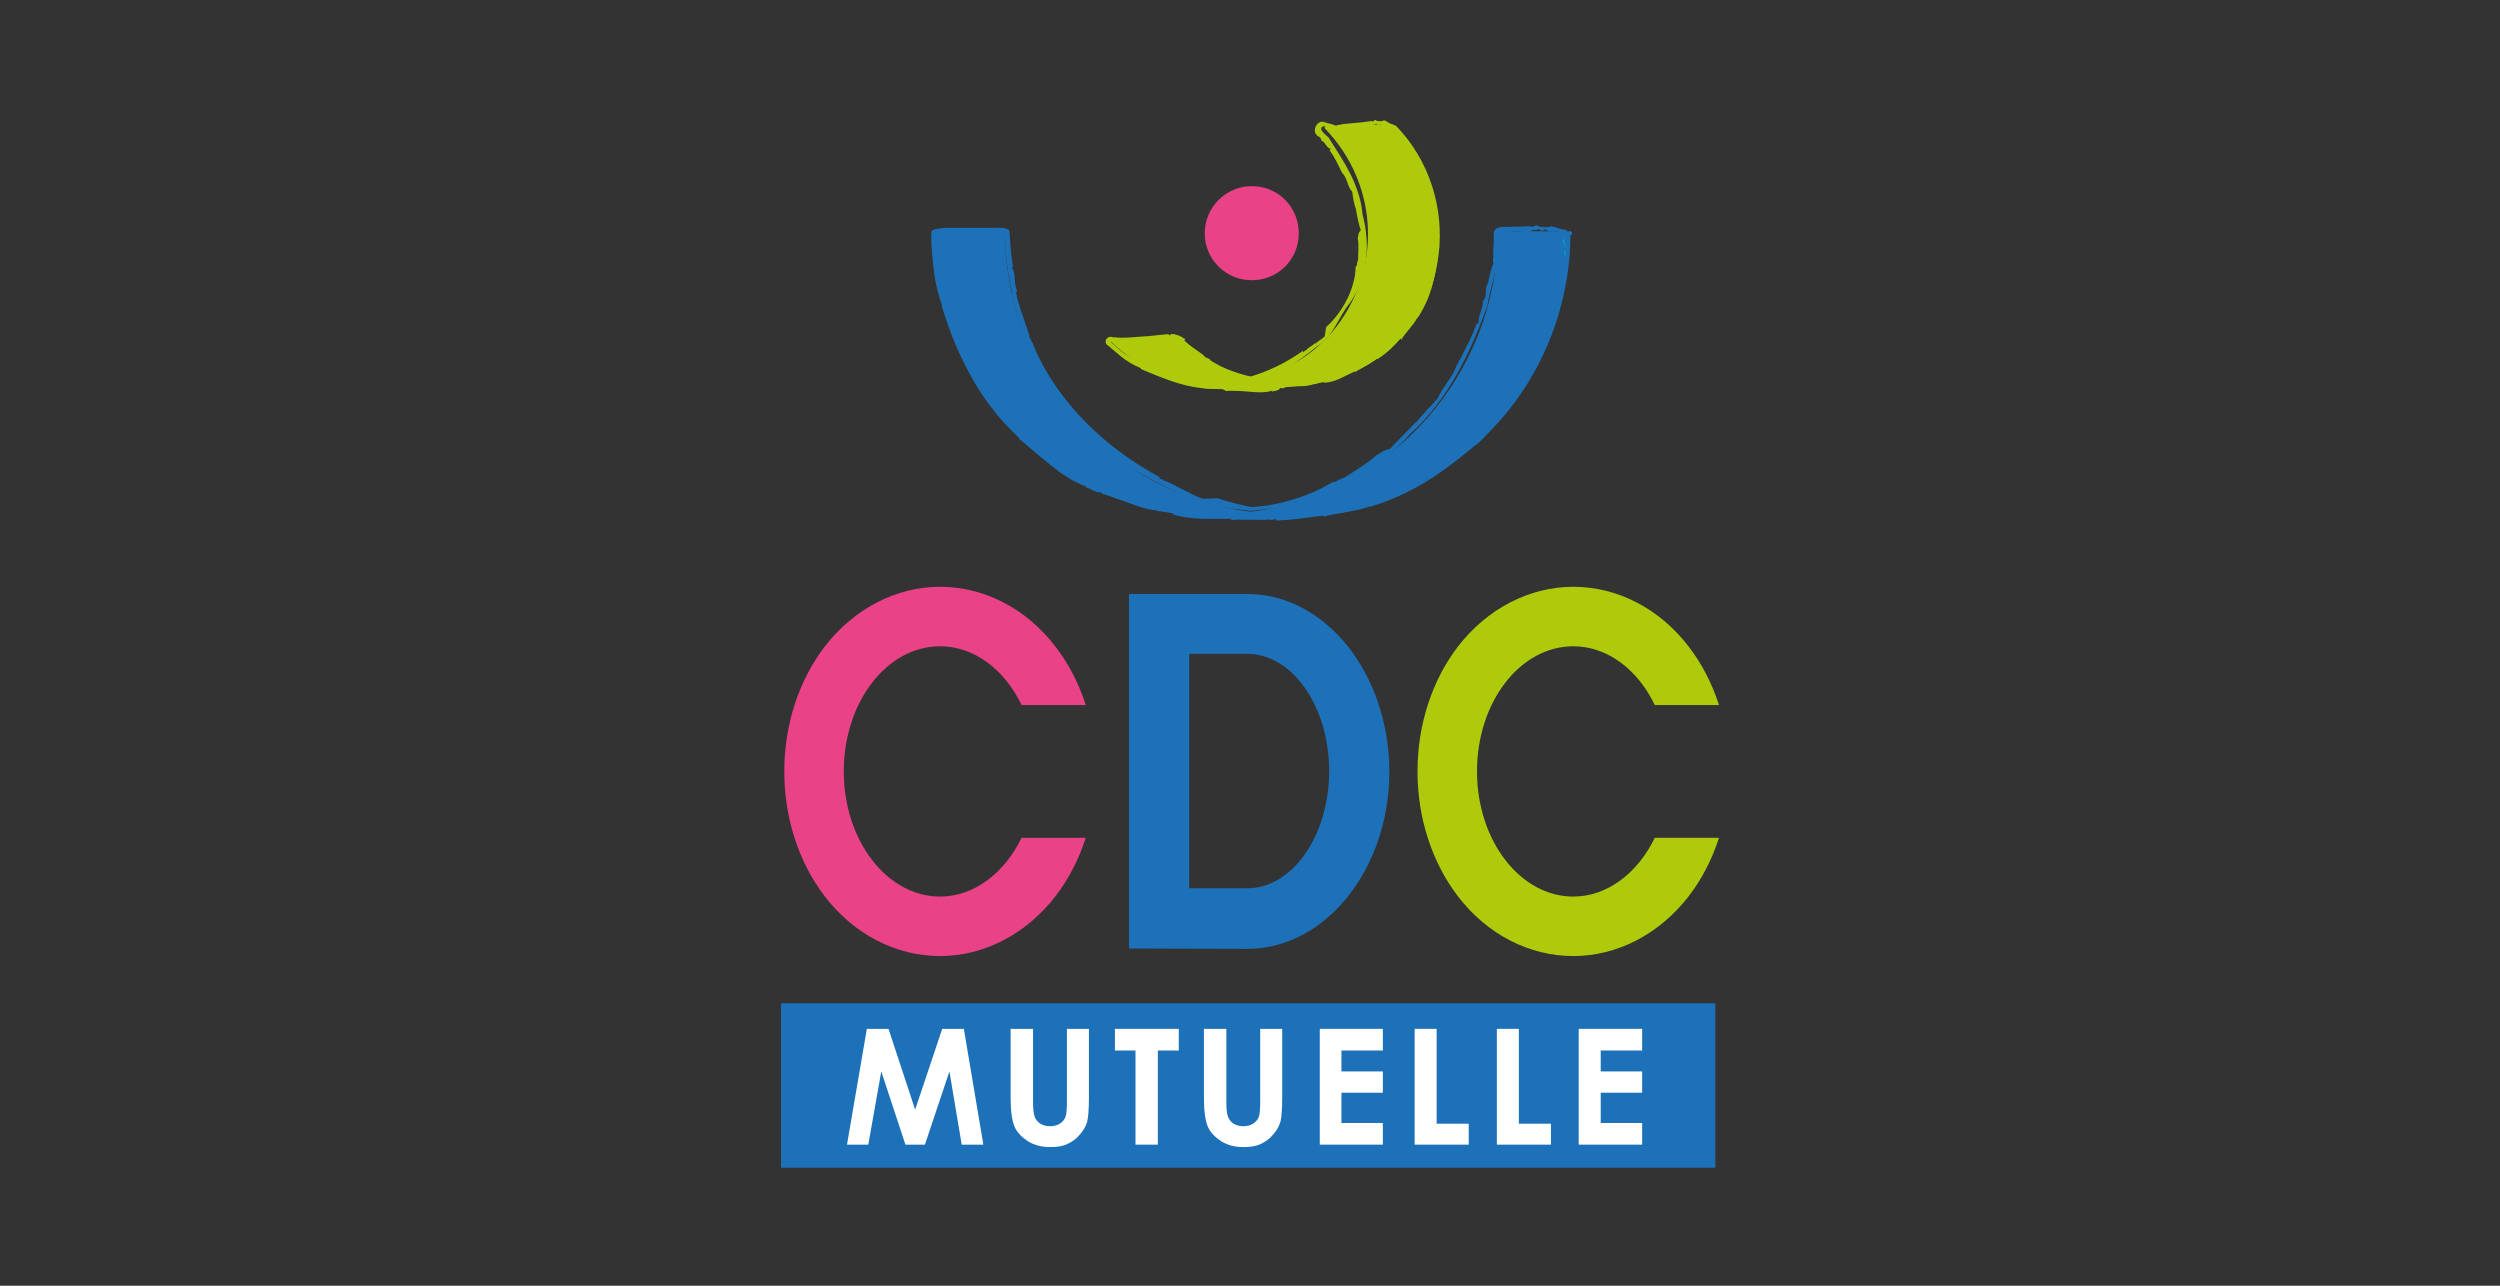 <?xml version="1.0" encoding="UTF-8"?>
<svg id="Calque_1" xmlns="http://www.w3.org/2000/svg" width="350" height="180" viewBox="0 0 350 180">
  <rect x="0" y="0" width="350" height="180" fill="#333333" stroke="none"/>
  <path d="M168.66,32.67c0-3.63,2.93-6.61,6.61-6.61s6.56,2.93,6.56,6.61-2.93,6.56-6.56,6.56c-3.63.05-6.61-2.93-6.61-6.56" style="fill: #e94286;"/>
  <path d="M195.52,17.68c-.15-.15-.45-.3-1.62-.3-.81,0-1.77.1-2.47.15-.4.05-.76.05-.91.05s-.5.05-.96.05c-.76.05-1.87.15-2.68.15-.86,0-1.01-.1-1.01-.1-.1-.1-.25-.1-.35,0s-.1.25,0,.35c7.62,7.88,8.03,20.09.96,28.47-2.68,3.18-6.56,5.5-10.96,6.56-.91-.2-1.92-.56-3.13-1.01-2.32-.91-4.59-2.42-6.76-4.49-.25-.2-.71-.3-1.62-.3-.81,0-1.72.1-2.42.15-.4.05-.76.05-.91.05-.2,0-.56.05-1.01.1-.76.05-1.82.15-2.63.15-.86,0-1.01-.1-1.01-.1-.1-.1-.25-.1-.35,0s-.1.25,0,.35h0c4.19,4.04,9.59,6.16,16,6.26.1.15.56.3,3.33.3,3.48,0,4.24-.15,4.39-.3,3.69-.15,8.38-.76,12.77-3.58,5.15-3.33,8.53-8.78,9.24-15.04.81-6.61-1.41-13.28-5.91-17.92" style="fill: #afca0b;"/>
  <polygon points="194.82 18.49 195.02 18.49 194.82 18.39 194.82 18.49" style="fill: #aaca46;"/>
  <path d="M195.93,19.25c.1.25.35.25.4.25-.15,0-.25-.45-.4-.25" style="fill: #aaca46;"/>
  <path d="M196.13,47.42l.05.15c.61-1.06,1.67-1.97,2.27-3.13v.1c1.82-2.73,2.57-5.76,2.83-8.94,0,.05.05.05.05.15-.05-.15-.1-.35-.1-.5.05-.05.05.05.1.1.35-.66-.05-1.97.15-2.37-.05-.2-.15-.25-.25-.15-.1-2.47-.61-5.1-1.72-7.37,0-.1.05-.15.15-.15-1.16-1.82-2.07-3.84-3.38-5.6-.15,0,.05.25-.2.15.3.61,1.01.86,1.16,1.51h-.15c.2.4.3-.1.4.4,0,.2-.15.05-.1.1.56.81.91,1.72,1.51,2.47-.15.3.4.96.3,1.41.15.2.25.45.4.5.96,3.28,1.51,6.82.91,10.3.2,1.72-.91,3.53-1.57,5.3h-.05c-.15.61-.56,1.46-1.01,2.12l-.2.66c-2.83,3.63-6.61,6.71-11.21,7.88-2.47.66-4.9.86-7.27.91h-.66l.56.61c-.05-.05-.15-.2-.2-.35-.05-.15-.05-.1-.05-.1h0l-.15.05-.4.05-.91.05-1.92.1-1.97.1-.96.05h-.66c-.05,0,0-.05-.05.05-.05.15-.15.2-.15.2l3.23-.61-3.38.3h-.05c0-.05-.05-.05.05-.1l.91-.15-.76.56h0l.61-.45-.76.05c-1.51.05-2.83-.25-4.24-.35v-.05c-3.58-.2-6.97-2.12-9.84-3.89-.4-.3-.81-.66-1.21-1.01l-.61-.56c-.15-.1,0-.2.05-.15h0c.56.2.91.15,1.36.15.4,0,.86-.05,1.26-.05.86-.05,1.67-.2,2.52-.2.86-.1,1.72-.2,2.52-.2s1.77-.2,2.32.5l-.05.05c1.36,1.16,2.68,2.27,4.19,3.23,1.46.96,3.13,1.67,4.85,2.12.2.05.5.2.76.15l.71-.2c.45-.15.91-.25,1.31-.45.86-.35,1.72-.76,2.52-1.26,1.62-.96,3.13-2.12,4.54-3.23,1.01-.61,1.82-1.67,2.47-2.78.66-1.11,1.21-2.27,1.92-3.08,2.68-3.63,2.98-8.43,1.87-12.57-.15-2.02-.86-3.94-1.72-5.7-.91-1.77-1.97-3.38-3.03-5.05-.25-.2-.5-.45-.76-.71l-.15-.2c-.05-.05-.15-.2-.1-.4.05-.1.05-.15.1-.15.05-.05.1-.1.2-.1.15-.05.25,0,.35.1l-.05.05c1.16.25,2.57.4,3.89.2l-.1-.1c.76.3,1.62-.61,2.12-.1l-.1.05c.4.25.86-.71,1.11-.4l.05-.15c.45-.05.05.15.45.2.15,0,.05-.25.35-.15.05.5,1.21-.1,1.16.56-.2-.05.3.3-.2.35.05.05.25.05.4.1.1,0,.1-.05.2-.15.2-.15.71-.05.4-.61-.1,0-.15.05-.2.1-.1-.25-.1-.15-.1-.3-.71-.2-.76-.45-1.26-.61h0c-.35.25-.76.1-1.01.1l-.1-.1c-.15-.2-.71.5-.56.1-.66.1-1.36.2-2.02.25l-2.17.2c-.2.15-1.06.05-.76.3-.15-.15-.45-.2-.71-.3l-.4-.1-.15-.05h0c0,.05,0-.1-.05.1-.05.25-.15.4-.25.61l.56-.5c-.25-.25-.61-.35-.86-.3.05-.05.15-.1.4,0-.2-.1-.4-.1-.66-.1-.1,0-.2.05-.3.1l-.15.1-.05.05h-.05l-.1.15-.05.05c0,.05,0,0-.1.15-.1.2-.15.56-.15.66,0,.15.05.35.15.45.1.15.2.25.2.25l.15.1c.2.1.4.2.45.66.35-.15.71,1.01,1.26,1.06,0,.1-.05.2-.15.2.76,1.01,1.31,2.27,1.77,3.18.71.66.76,2.02,1.41,2.63.1.66.2,1.67.56,2.52l-.05-.05c.2.96.4,2.22.71,2.93-.4.3-.35.76-.45,1.16.2.66.05,2.02.05,3.08-.2.1-.05.86-.35.86,0,2.93-1.77,6.36-4.09,8.43v-.05c-.1.4-.15,1.01-.25,1.46-.05,0-.1,0,0-.1-.35.45-.91.66-1.31,1.06q-.05-.05,0-.15c-.3.45-.96.56-1.31,1.11l-.1-.05-.25.3c-.05-.1-.1-.2.05-.3-1.97,1.41-4.14,2.57-6.51,3.38-.25.1-.66.2-.81.25-.1.05-.15,0-.25,0l-.45-.1c-.61-.15-1.21-.35-1.82-.56-1.21-.4-2.32-.96-3.38-1.67h.2c-.3-.15-.61-.25-.91-.4.05-.05.1-.05.15,0-.91-.81-2.12-1.41-2.98-2.32.05-.05.25.05.15-.15-.2-.1-.45-.3-.76-.45-.25-.1-.45-.15-.61-.2-.35-.1-.61-.1-.86.15-.05-.05-.1-.15,0-.2-1.36.1-2.63.3-3.89.35-1.26.1-2.63.25-3.79.1h-.15c0-.05-.15.35-.15.35l.25-.25c-.3-.25-.76-.25-1.06.15l-.05.1c-.05.1-.05.25-.05.35,0,.15.15.35.25.4.2.15.4.3.61.5.4.35.86.71,1.26,1.06.86.71,1.82,1.26,2.83,1.67l-.05.1c2.68,1.11,5.5,2.37,8.53,2.68,1.11.2,1.92.1,3.03.15l-.1-.05c.1.15.2.15.35.2v.1c1.11-.05,2.17,0,3.33.1,1.11.1,2.27.2,3.33-.15l-.15.2c.25-.2.76-.1,1.11-.4l-.1.05c.1-.05.2-.1.15-.25l.4.1c1.41-.66,2.73.05,4.49-.66l-.1.1c.45-.15,1.01-.35,1.36-.35-.05.05,0,.05-.1.1,1.62.05,3.08-.96,4.54-1.67l-.1.25c.61-.5,1.97-1.06,2.73-1.72v.1l.35-.4.1.15c1.51-.96,2.37-1.92,3.23-2.88" style="fill: #afca0b;"/>
  <path d="M193.86,16.52l.2.05c-.05-.05-.15-.05-.2-.05" style="fill: #aaca46;"/>
  <path d="M219.81,32.52c-.1-.1-.15-.15-6.21-.15q-3.89,0-3.89.3c-.15,19.79-15.04,36.55-34.58,38.97-1.01-.1-2.17-.3-3.58-.61-2.32-.5-4.7-1.26-7.27-2.37-4.44-1.87-8.53-4.75-12.27-8.43-7.07-7.07-11.21-17.11-11.31-27.56q0-.3-3.89-.3c-6.06,0-6.11.05-6.21.15-.05.05-.05.1-.05.15.1,10.96,4.49,21.15,12.32,28.78,7.32,7.12,17.32,10.9,28.88,11.01h4.24c4.64,0,9.64-.15,14.49-1.46,4.95-1.31,9.69-3.69,14.14-7.12,8.43-6.41,13.88-16.31,15.04-27.16.15-1.46.2-2.93.2-4.04,0-.05,0-.1-.05-.15" style="fill: #1d71b8;"/>
  <polygon points="218.75 32.72 218.9 33.03 218.8 32.57 218.75 32.72" style="fill: #00acbb;"/>
  <path d="M219.15,34.74c.05-.05.1-.05.1-.1l-.4-1.26c-.3.56.45,1.01.3,1.36" style="fill: #00acbb;"/>
  <path d="M219.05,35.1c-.15.45.05.71.15.81-.15-.15.1-.91-.15-.81" style="fill: #00acbb;"/>
  <path d="M195.98,68.52l.15-.05c-.1,0-.15,0-.15.05" style="fill: #00acbb;"/>
  <path d="M185.32,72.15l-.1.2c2.07-.56,4.49-.71,6.61-1.46l-.15.1c5.5-1.62,10.05-4.54,14.24-8.23-.05.05-.05.15-.1.2.15-.2.35-.5.56-.71.1,0,0,.1-.05.2,1.11-.56,2.42-2.52,3.03-2.93.2-.25.2-.45.05-.35,2.88-3.28,5.35-7.32,6.82-11.51.1-.2.2-.2.25-.1,1.01-3.69,2.12-7.47,2.57-11.31-.1-.15-.15.35-.25,0-.25,1.21,0,2.27-.4,3.33l-.1-.15c-.2.81.25.2-.05,1.01-.15.3-.15-.1-.15.05-.3,1.72-.91,3.43-1.16,5.05-.35.3-.66,1.77-1.11,2.27-.1.45-.3.86-.2,1.06-2.63,5.45-6.26,10.7-11.21,14.54-2.02,2.22-5.35,3.63-8.43,5.2q-.05,0,0-.05c-.96.56-2.52,1.21-3.84,1.57l-1.06.5c-3.99.91-8.13,1.26-12.27,1.36-2.07.05-4.19.05-6.26,0-2.07,0-4.14-.1-6.21-.4-4.64-.61-8.94-1.92-12.82-3.79-3.94-1.87-7.52-4.29-10.96-7.37.05,0,0-.1.2.05-1.97-1.82-3.38-3.84-4.85-5.86h.05c-1.87-2.47-3.38-5.35-4.44-8.38-1.11-3.03-1.82-6.11-2.37-9.04-.1-.91-.2-1.82-.25-2.78l-.05-1.31c-.2-.56.5-.45.86-.5,1.87-.05,3.89-.05,5.86-.1.96,0,2.02-.05,2.88.05.1,0,.25.05.25.15v1.01l.1,1.51c.15,1.97.45,3.94.91,5.86h-.1c1.51,6.01,3.69,11.81,7.77,16.61,3.99,5.15,9.95,8.73,15.75,11.36,1.77.96,3.99,1.62,6.26,1.97,1.11.2,2.22.3,3.33.45.5.1,1.01-.05,1.51-.1s1.01-.1,1.46-.15c7.72-.76,14.69-4.9,19.79-10.55,2.63-2.37,4.75-5.25,6.46-8.28,1.72-3.03,3.03-6.21,4.24-9.44.56-3.18,1.87-6.61,1.77-10.3l-.1.15c0-.05.1-.2,0-.2q.05.05.15.05l.5-.05c.35-.05.71-.1,1.01-.15.66-.1,1.26-.2,1.67.1h-.15c.71.25,1.62-.66,2.02-.3l.1-.15c.86-.05.1.15.76.2.25,0,.1-.25.61-.15.1.56,2.07-.1,2.07.56-.45,0,.71.25-.3.35.15.05.56.05.91.05.15,0,.35,0,.4-.05,0,0,0,.05,0-.05.05-.1.05-.15.1-.2.05-.1.1-.15.05-.1l-.25.25h0l.05-.05c.15-.05.35,0,.45-.05.05,0,.1-.05.1-.15,0-.05,0-.1-.05-.15.05-.05-.2-.25-.3-.25-.1.05-.15.1-.2.15-.25-.25-.2-.1-.3-.3-1.11-.1-1.26-.35-2.07-.5h0c-.56.25-1.31.1-1.72.05l-.15-.1c-.25-.25-1.26.45-.91.05l-3.58.1h-.5l-.3.05c-.1.05-.2,0-.5.15-.15.05-.35.35-.4.56-.05.2,0,.2,0,.25v.71c0,.61-.05,1.26-.1,1.87.15.35-.2,1.87.15,1.36-.4.61-.76,2.37-.86,3.03q-.05-.05,0-.15c-.66,1.21.1,1.62-.76,2.68.3.3-.71,2.12-.56,2.93-.15.1-.2.15-.25.05-.76,2.12-1.92,4.29-2.83,5.91-.5,1.57-2.12,3.23-2.63,4.59-.76.86-2.07,2.17-3.08,3.43l.05-.15c-1.21,1.36-2.88,2.88-3.69,3.84-.71,0-1.26.56-1.97.91-.86.86-2.93,2.17-4.49,3.13-.35-.05-1.31.76-1.51.56-2.22,1.36-4.95,2.42-7.83,3.03-.71.15-1.46.3-2.17.35-.35.05-.71.1-1.11.1-.2,0-.25.05-.35,0l-.56-.1c-1.41-.3-2.83-.66-4.14-1.11h.1c-.71,0-1.62.1-2.37.05-.05-.05-.05-.1.1-.05-1.01-.25-1.77-.86-2.73-1.21q.05-.05.2,0c-.91-.25-1.72-.96-2.83-1.26v-.1l-.66-.2c.05-.1.15-.2.45,0-7.57-3.99-14.59-10.4-18.07-18.73l.2.25c-.3-.5-.56-1.01-.81-1.51.05,0,.1.05.15.15-.66-2.12-1.57-4.24-1.97-6.36.05,0,.2.3.2,0-.61-1.51-.1-2.57-.76-3.28,0-.1.15-.15.2,0-.2-1.11-.3-2.22-.4-3.33,0-.3-.05-.5-.05-.96l-.05-.56c-.05-.2,0-.4-.15-.5-.56-.35-1.62-.25-2.07-.25h-6.87l-.86.1c-.3.05-.61.1-.86.25-.15.05-.1.25-.15.4v1.31c.05,1.06.15,2.02.25,3.03.2,2.02.61,4.04,1.31,5.91h-.1c1.62,4.8,3.63,9.9,6.92,14.09,1.31,1.77,2.37,2.83,3.94,4.34l-.05.1c2.93,2.22,5.76,5.4,9.49,6.71l-.3.05c.66.05,2.07,1.11,2.07.61l.56.4c2.63.45,4.39,1.97,7.62,2.27l-.2.05c.86.1,1.82.2,2.42.4-.1,0-.05.05-.25.05,2.57.86,5.6.66,8.43.66l-.3.2c1.36-.2,3.84.05,5.65-.1l-.1.1.91-.15.05.2c2.17-.1,4.39-.4,6.61-.71" style="fill: #1d71b8;"/>
  <path d="M206.33,62.46h0q-.05.05,0,0" style="fill: #00acbb;"/>
  <path d="M166.49,91.54h8.13c6.31,0,11.46,7.37,11.46,16.41s-5.15,16.41-11.46,16.41h-8.13v-32.82ZM174.62,83.16h-16.56v49.63l16.56.05c10.96,0,19.89-11.16,19.89-24.84-.05-13.73-8.94-24.84-19.89-24.84" style="fill: #1d71b8;"/>
  <path d="M131.61,125.52c-7.42,0-13.48-7.83-13.48-17.52s6.01-17.52,13.48-17.52c4.8,0,9.04,3.28,11.41,8.23h8.99c-.96-2.98-2.37-5.76-4.24-8.18-4.09-5.35-10-8.38-16.16-8.38s-12.07,3.08-16.16,8.38c-3.63,4.75-5.65,10.96-5.65,17.47s2.02,12.72,5.65,17.47c4.09,5.35,10,8.38,16.16,8.38s12.07-3.08,16.16-8.38c1.87-2.42,3.28-5.2,4.24-8.18h-8.99c-2.37,4.9-6.61,8.23-11.41,8.23" style="fill: #e94287;"/>
  <path d="M220.26,125.52c-7.42,0-13.48-7.83-13.48-17.52s6.01-17.52,13.48-17.52c4.8,0,9.04,3.28,11.41,8.23h8.99c-.96-2.98-2.37-5.76-4.24-8.18-4.09-5.35-10-8.38-16.16-8.38s-12.07,3.08-16.16,8.38c-3.63,4.75-5.65,10.96-5.65,17.47s2.02,12.72,5.65,17.47c4.09,5.35,10,8.38,16.16,8.38s12.07-3.08,16.16-8.38c1.87-2.42,3.28-5.2,4.24-8.18h-8.99c-2.37,4.9-6.61,8.23-11.41,8.23" style="fill: #afca0b;"/>
  <rect x="109.34" y="140.46" width="130.81" height="23.02" style="fill: #1d71b8;"/>
  <polygon points="121.36 144.04 124.39 144.04 128.12 155.35 131.91 144.04 134.94 144.04 137.67 160.25 134.64 160.25 132.92 150 129.49 160.25 126.76 160.25 123.38 150 121.56 160.25 118.58 160.25 121.36 144.04" style="fill: #fff;"/>
  <path d="M141.55,144.04h3.08v10.45c0,.91.1,1.51.25,1.92.15.35.4.66.76.91.35.2.81.35,1.31.35.56,0,1.01-.1,1.41-.35s.66-.56.81-.96c.15-.4.2-1.11.2-2.22v-10.1h3.08v9.64c0,1.62-.1,2.78-.25,3.38-.2.66-.56,1.26-1.06,1.82-.5.61-1.11,1.01-1.77,1.31s-1.46.4-2.37.4c-1.16,0-2.17-.25-3.08-.81-.86-.56-1.51-1.21-1.87-2.02s-.56-2.17-.56-4.09v-9.64h.05Z" style="fill: #fff;"/>
  <polygon points="156.09 144.04 165.03 144.04 165.03 147.07 162.1 147.07 162.1 160.25 158.97 160.25 158.97 147.07 156.09 147.07 156.09 144.04" style="fill: #fff;"/>
  <path d="M168.61,144.04h3.08v10.45c0,.91.1,1.51.25,1.92.15.35.4.66.76.91.35.2.81.35,1.31.35.56,0,1.01-.1,1.41-.35s.66-.56.81-.96.2-1.11.2-2.22v-10.1h3.08v9.64c0,1.62-.1,2.78-.25,3.38-.2.66-.56,1.26-1.06,1.82-.5.61-1.11,1.01-1.77,1.31s-1.46.4-2.37.4c-1.16,0-2.17-.25-3.08-.81-.86-.56-1.51-1.21-1.87-2.02s-.56-2.17-.56-4.09v-9.64h.05Z" style="fill: #fff;"/>
  <polygon points="184.77 144.04 193.6 144.04 193.6 147.07 187.8 147.07 187.8 150 193.6 150 193.6 152.98 187.8 152.98 187.8 157.22 193.6 157.22 193.6 160.25 184.77 160.25 184.77 144.04" style="fill: #fff;"/>
  <polygon points="198.05 144.04 201.13 144.04 201.13 157.32 205.62 157.32 205.62 160.25 198.05 160.25 198.05 144.04" style="fill: #fff;"/>
  <polygon points="209.56 144.04 212.64 144.04 212.64 157.32 217.13 157.32 217.13 160.25 209.56 160.25 209.56 144.04" style="fill: #fff;"/>
  <polygon points="221.02 144.04 229.9 144.04 229.9 147.07 224.1 147.07 224.1 150 229.9 150 229.9 152.98 224.1 152.98 224.1 157.22 229.9 157.22 229.9 160.25 221.02 160.25 221.02 144.04" style="fill: #fff;"/>
</svg>